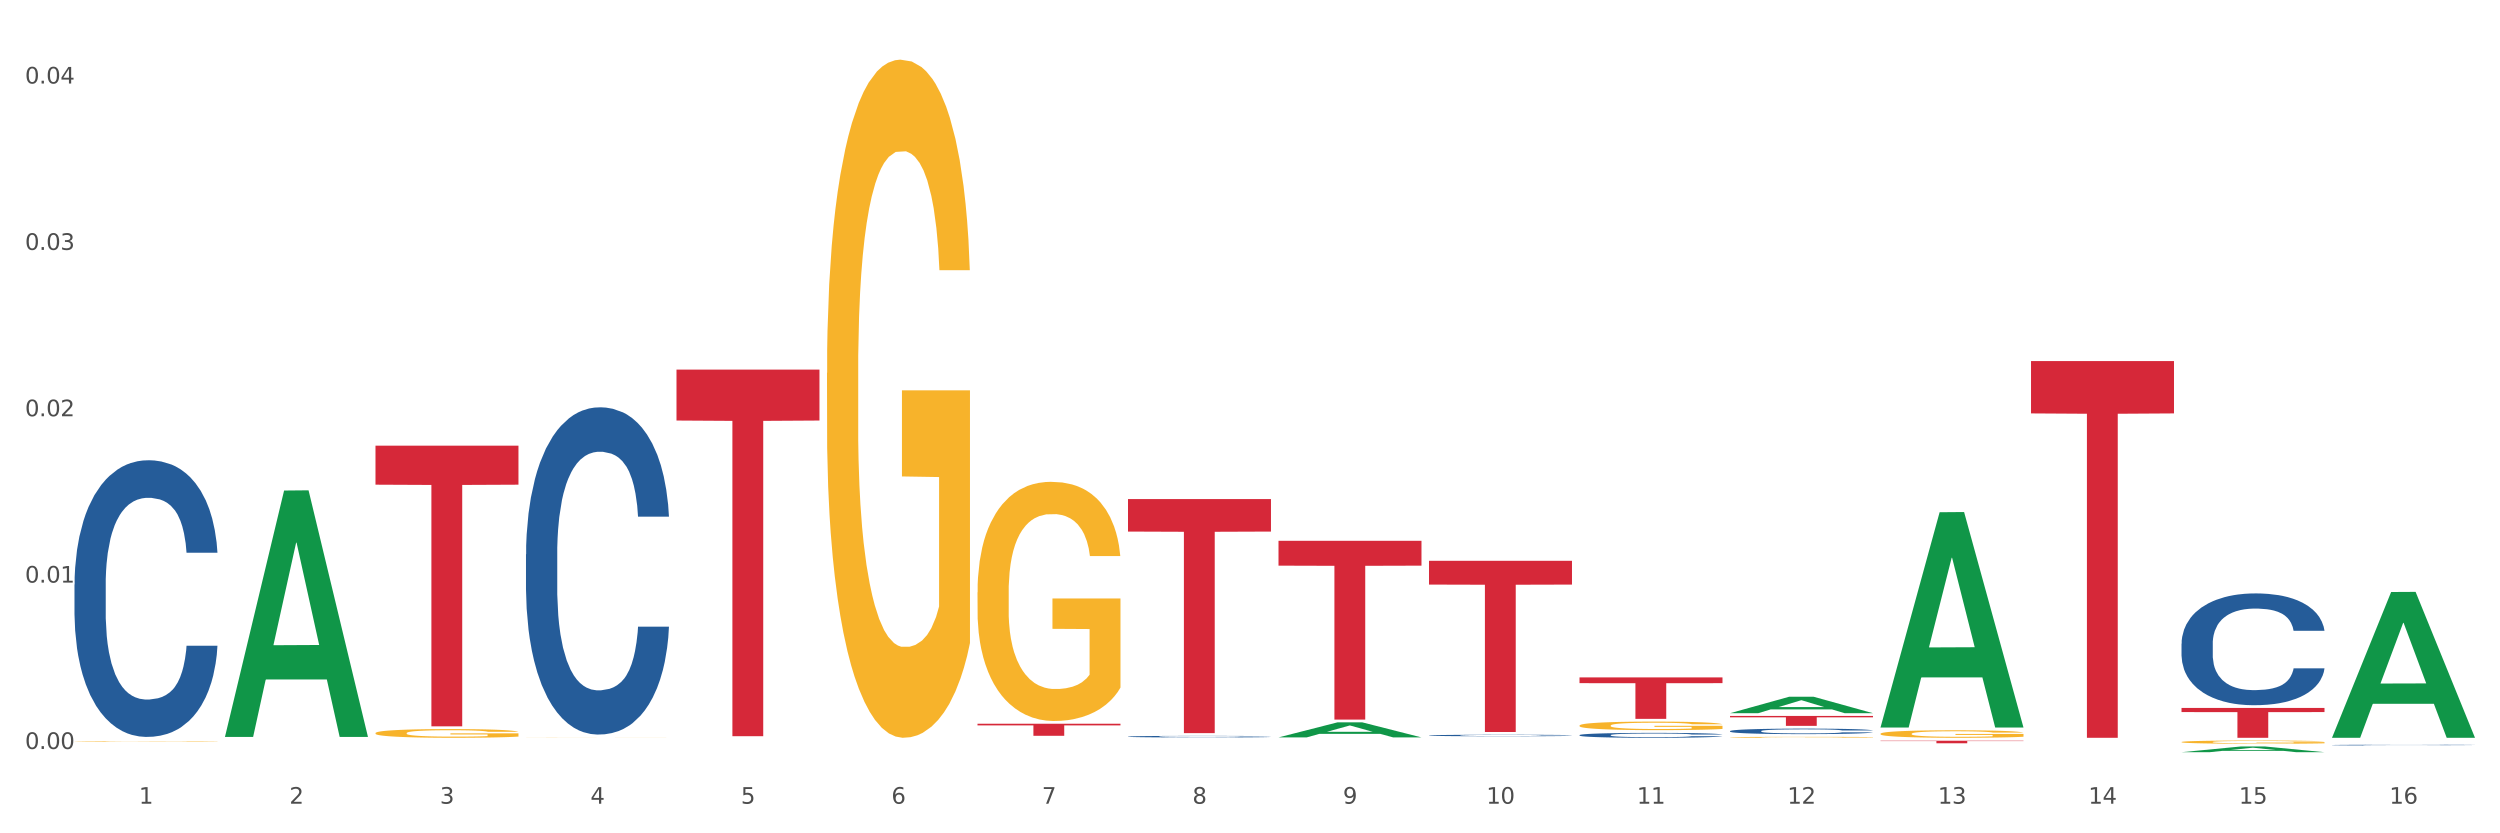 <?xml version="1.0" encoding="utf-8" standalone="no"?>
<!DOCTYPE svg PUBLIC "-//W3C//DTD SVG 1.1//EN"
  "http://www.w3.org/Graphics/SVG/1.1/DTD/svg11.dtd">
<svg xmlns:xlink="http://www.w3.org/1999/xlink" width="1080pt" height="360pt" viewBox="0 0 1080 360" xmlns="http://www.w3.org/2000/svg" version="1.1">
 <rect x="0" y="0" width="1080" height="360" fill="#333333" stroke="none"/>
 <defs>
  <style type="text/css">*{stroke-linejoin: round; stroke-linecap: butt}</style>
 </defs>
 <g id="figure_1">
  <g id="patch_1">
   <path d="M 0 360 
L 1080 360 
L 1080 0 
L 0 0 
z
" style="fill: #ffffff; stroke: #ffffff; stroke-linejoin: miter"/>
  </g>
  <g id="axes_1">
   <g id="matplotlib.axis_1">
    <g id="xtick_1">
     <g id="text_1">
      <!-- 1 -->
      <g style="fill: #4d4d4d" transform="translate(60.004 347.204) scale(0.096 -0.096)">
       <defs>
        <path id="DejaVuSans-31" d="M 794 531 
L 1825 531 
L 1825 4091 
L 703 3866 
L 703 4441 
L 1819 4666 
L 2450 4666 
L 2450 531 
L 3481 531 
L 3481 0 
L 794 0 
L 794 531 
z
" transform="scale(0.016)"/>
       </defs>
       <use xlink:href="#DejaVuSans-31"/>
      </g>
     </g>
    </g>
    <g id="xtick_2">
     <g id="text_2">
      <!-- 2 -->
      <g style="fill: #4d4d4d" transform="translate(125.021 347.204) scale(0.096 -0.096)">
       <defs>
        <path id="DejaVuSans-32" d="M 1228 531 
L 3431 531 
L 3431 0 
L 469 0 
L 469 531 
Q 828 903 1448 1529 
Q 2069 2156 2228 2338 
Q 2531 2678 2651 2914 
Q 2772 3150 2772 3378 
Q 2772 3750 2511 3984 
Q 2250 4219 1831 4219 
Q 1534 4219 1204 4116 
Q 875 4013 500 3803 
L 500 4441 
Q 881 4594 1212 4672 
Q 1544 4750 1819 4750 
Q 2544 4750 2975 4387 
Q 3406 4025 3406 3419 
Q 3406 3131 3298 2873 
Q 3191 2616 2906 2266 
Q 2828 2175 2409 1742 
Q 1991 1309 1228 531 
z
" transform="scale(0.016)"/>
       </defs>
       <use xlink:href="#DejaVuSans-32"/>
      </g>
     </g>
    </g>
    <g id="xtick_3">
     <g id="text_3">
      <!-- 3 -->
      <g style="fill: #4d4d4d" transform="translate(190.039 347.204) scale(0.096 -0.096)">
       <defs>
        <path id="DejaVuSans-33" d="M 2597 2516 
Q 3050 2419 3304 2112 
Q 3559 1806 3559 1356 
Q 3559 666 3084 287 
Q 2609 -91 1734 -91 
Q 1441 -91 1130 -33 
Q 819 25 488 141 
L 488 750 
Q 750 597 1062 519 
Q 1375 441 1716 441 
Q 2309 441 2620 675 
Q 2931 909 2931 1356 
Q 2931 1769 2642 2001 
Q 2353 2234 1838 2234 
L 1294 2234 
L 1294 2753 
L 1863 2753 
Q 2328 2753 2575 2939 
Q 2822 3125 2822 3475 
Q 2822 3834 2567 4026 
Q 2313 4219 1838 4219 
Q 1578 4219 1281 4162 
Q 984 4106 628 3988 
L 628 4550 
Q 988 4650 1302 4700 
Q 1616 4750 1894 4750 
Q 2613 4750 3031 4423 
Q 3450 4097 3450 3541 
Q 3450 3153 3228 2886 
Q 3006 2619 2597 2516 
z
" transform="scale(0.016)"/>
       </defs>
       <use xlink:href="#DejaVuSans-33"/>
      </g>
     </g>
    </g>
    <g id="xtick_4">
     <g id="text_4">
      <!-- 4 -->
      <g style="fill: #4d4d4d" transform="translate(255.056 347.204) scale(0.096 -0.096)">
       <defs>
        <path id="DejaVuSans-34" d="M 2419 4116 
L 825 1625 
L 2419 1625 
L 2419 4116 
z
M 2253 4666 
L 3047 4666 
L 3047 1625 
L 3713 1625 
L 3713 1100 
L 3047 1100 
L 3047 0 
L 2419 0 
L 2419 1100 
L 313 1100 
L 313 1709 
L 2253 4666 
z
" transform="scale(0.016)"/>
       </defs>
       <use xlink:href="#DejaVuSans-34"/>
      </g>
     </g>
    </g>
    <g id="xtick_5">
     <g id="text_5">
      <!-- 5 -->
      <g style="fill: #4d4d4d" transform="translate(320.073 347.204) scale(0.096 -0.096)">
       <defs>
        <path id="DejaVuSans-35" d="M 691 4666 
L 3169 4666 
L 3169 4134 
L 1269 4134 
L 1269 2991 
Q 1406 3038 1543 3061 
Q 1681 3084 1819 3084 
Q 2600 3084 3056 2656 
Q 3513 2228 3513 1497 
Q 3513 744 3044 326 
Q 2575 -91 1722 -91 
Q 1428 -91 1123 -41 
Q 819 9 494 109 
L 494 744 
Q 775 591 1075 516 
Q 1375 441 1709 441 
Q 2250 441 2565 725 
Q 2881 1009 2881 1497 
Q 2881 1984 2565 2268 
Q 2250 2553 1709 2553 
Q 1456 2553 1204 2497 
Q 953 2441 691 2322 
L 691 4666 
z
" transform="scale(0.016)"/>
       </defs>
       <use xlink:href="#DejaVuSans-35"/>
      </g>
     </g>
    </g>
    <g id="xtick_6">
     <g id="text_6">
      <!-- 6 -->
      <g style="fill: #4d4d4d" transform="translate(385.09 347.204) scale(0.096 -0.096)">
       <defs>
        <path id="DejaVuSans-36" d="M 2113 2584 
Q 1688 2584 1439 2293 
Q 1191 2003 1191 1497 
Q 1191 994 1439 701 
Q 1688 409 2113 409 
Q 2538 409 2786 701 
Q 3034 994 3034 1497 
Q 3034 2003 2786 2293 
Q 2538 2584 2113 2584 
z
M 3366 4563 
L 3366 3988 
Q 3128 4100 2886 4159 
Q 2644 4219 2406 4219 
Q 1781 4219 1451 3797 
Q 1122 3375 1075 2522 
Q 1259 2794 1537 2939 
Q 1816 3084 2150 3084 
Q 2853 3084 3261 2657 
Q 3669 2231 3669 1497 
Q 3669 778 3244 343 
Q 2819 -91 2113 -91 
Q 1303 -91 875 529 
Q 447 1150 447 2328 
Q 447 3434 972 4092 
Q 1497 4750 2381 4750 
Q 2619 4750 2861 4703 
Q 3103 4656 3366 4563 
z
" transform="scale(0.016)"/>
       </defs>
       <use xlink:href="#DejaVuSans-36"/>
      </g>
     </g>
    </g>
    <g id="xtick_7">
     <g id="text_7">
      <!-- 7 -->
      <g style="fill: #4d4d4d" transform="translate(450.108 347.204) scale(0.096 -0.096)">
       <defs>
        <path id="DejaVuSans-37" d="M 525 4666 
L 3525 4666 
L 3525 4397 
L 1831 0 
L 1172 0 
L 2766 4134 
L 525 4134 
L 525 4666 
z
" transform="scale(0.016)"/>
       </defs>
       <use xlink:href="#DejaVuSans-37"/>
      </g>
     </g>
    </g>
    <g id="xtick_8">
     <g id="text_8">
      <!-- 8 -->
      <g style="fill: #4d4d4d" transform="translate(515.125 347.204) scale(0.096 -0.096)">
       <defs>
        <path id="DejaVuSans-38" d="M 2034 2216 
Q 1584 2216 1326 1975 
Q 1069 1734 1069 1313 
Q 1069 891 1326 650 
Q 1584 409 2034 409 
Q 2484 409 2743 651 
Q 3003 894 3003 1313 
Q 3003 1734 2745 1975 
Q 2488 2216 2034 2216 
z
M 1403 2484 
Q 997 2584 770 2862 
Q 544 3141 544 3541 
Q 544 4100 942 4425 
Q 1341 4750 2034 4750 
Q 2731 4750 3128 4425 
Q 3525 4100 3525 3541 
Q 3525 3141 3298 2862 
Q 3072 2584 2669 2484 
Q 3125 2378 3379 2068 
Q 3634 1759 3634 1313 
Q 3634 634 3220 271 
Q 2806 -91 2034 -91 
Q 1263 -91 848 271 
Q 434 634 434 1313 
Q 434 1759 690 2068 
Q 947 2378 1403 2484 
z
M 1172 3481 
Q 1172 3119 1398 2916 
Q 1625 2713 2034 2713 
Q 2441 2713 2670 2916 
Q 2900 3119 2900 3481 
Q 2900 3844 2670 4047 
Q 2441 4250 2034 4250 
Q 1625 4250 1398 4047 
Q 1172 3844 1172 3481 
z
" transform="scale(0.016)"/>
       </defs>
       <use xlink:href="#DejaVuSans-38"/>
      </g>
     </g>
    </g>
    <g id="xtick_9">
     <g id="text_9">
      <!-- 9 -->
      <g style="fill: #4d4d4d" transform="translate(580.142 347.204) scale(0.096 -0.096)">
       <defs>
        <path id="DejaVuSans-39" d="M 703 97 
L 703 672 
Q 941 559 1184 500 
Q 1428 441 1663 441 
Q 2288 441 2617 861 
Q 2947 1281 2994 2138 
Q 2813 1869 2534 1725 
Q 2256 1581 1919 1581 
Q 1219 1581 811 2004 
Q 403 2428 403 3163 
Q 403 3881 828 4315 
Q 1253 4750 1959 4750 
Q 2769 4750 3195 4129 
Q 3622 3509 3622 2328 
Q 3622 1225 3098 567 
Q 2575 -91 1691 -91 
Q 1453 -91 1209 -44 
Q 966 3 703 97 
z
M 1959 2075 
Q 2384 2075 2632 2365 
Q 2881 2656 2881 3163 
Q 2881 3666 2632 3958 
Q 2384 4250 1959 4250 
Q 1534 4250 1286 3958 
Q 1038 3666 1038 3163 
Q 1038 2656 1286 2365 
Q 1534 2075 1959 2075 
z
" transform="scale(0.016)"/>
       </defs>
       <use xlink:href="#DejaVuSans-39"/>
      </g>
     </g>
    </g>
    <g id="xtick_10">
     <g id="text_10">
      <!-- 10 -->
      <g style="fill: #4d4d4d" transform="translate(642.105 347.204) scale(0.096 -0.096)">
       <defs>
        <path id="DejaVuSans-30" d="M 2034 4250 
Q 1547 4250 1301 3770 
Q 1056 3291 1056 2328 
Q 1056 1369 1301 889 
Q 1547 409 2034 409 
Q 2525 409 2770 889 
Q 3016 1369 3016 2328 
Q 3016 3291 2770 3770 
Q 2525 4250 2034 4250 
z
M 2034 4750 
Q 2819 4750 3233 4129 
Q 3647 3509 3647 2328 
Q 3647 1150 3233 529 
Q 2819 -91 2034 -91 
Q 1250 -91 836 529 
Q 422 1150 422 2328 
Q 422 3509 836 4129 
Q 1250 4750 2034 4750 
z
" transform="scale(0.016)"/>
       </defs>
       <use xlink:href="#DejaVuSans-31"/>
       <use xlink:href="#DejaVuSans-30" transform="translate(63.623 0)"/>
      </g>
     </g>
    </g>
    <g id="xtick_11">
     <g id="text_11">
      <!-- 11 -->
      <g style="fill: #4d4d4d" transform="translate(707.123 347.204) scale(0.096 -0.096)">
       <use xlink:href="#DejaVuSans-31"/>
       <use xlink:href="#DejaVuSans-31" transform="translate(63.623 0)"/>
      </g>
     </g>
    </g>
    <g id="xtick_12">
     <g id="text_12">
      <!-- 12 -->
      <g style="fill: #4d4d4d" transform="translate(772.14 347.204) scale(0.096 -0.096)">
       <use xlink:href="#DejaVuSans-31"/>
       <use xlink:href="#DejaVuSans-32" transform="translate(63.623 0)"/>
      </g>
     </g>
    </g>
    <g id="xtick_13">
     <g id="text_13">
      <!-- 13 -->
      <g style="fill: #4d4d4d" transform="translate(837.157 347.204) scale(0.096 -0.096)">
       <use xlink:href="#DejaVuSans-31"/>
       <use xlink:href="#DejaVuSans-33" transform="translate(63.623 0)"/>
      </g>
     </g>
    </g>
    <g id="xtick_14">
     <g id="text_14">
      <!-- 14 -->
      <g style="fill: #4d4d4d" transform="translate(902.174 347.204) scale(0.096 -0.096)">
       <use xlink:href="#DejaVuSans-31"/>
       <use xlink:href="#DejaVuSans-34" transform="translate(63.623 0)"/>
      </g>
     </g>
    </g>
    <g id="xtick_15">
     <g id="text_15">
      <!-- 15 -->
      <g style="fill: #4d4d4d" transform="translate(967.192 347.204) scale(0.096 -0.096)">
       <use xlink:href="#DejaVuSans-31"/>
       <use xlink:href="#DejaVuSans-35" transform="translate(63.623 0)"/>
      </g>
     </g>
    </g>
    <g id="xtick_16">
     <g id="text_16">
      <!-- 16 -->
      <g style="fill: #4d4d4d" transform="translate(1032.209 347.204) scale(0.096 -0.096)">
       <use xlink:href="#DejaVuSans-31"/>
       <use xlink:href="#DejaVuSans-36" transform="translate(63.623 0)"/>
      </g>
     </g>
    </g>
    <g id="xtick_17"/>
    <g id="xtick_18"/>
    <g id="xtick_19"/>
    <g id="xtick_20"/>
    <g id="xtick_21"/>
    <g id="xtick_22"/>
    <g id="xtick_23"/>
    <g id="xtick_24"/>
    <g id="xtick_25"/>
    <g id="xtick_26"/>
    <g id="xtick_27"/>
    <g id="xtick_28"/>
    <g id="xtick_29"/>
    <g id="xtick_30"/>
    <g id="xtick_31"/>
   </g>
   <g id="matplotlib.axis_2">
    <g id="ytick_1">
     <g id="text_17">
      <!-- 0.00 -->
      <g style="fill: #4d4d4d" transform="translate(10.8 323.553) scale(0.096 -0.096)">
       <defs>
        <path id="DejaVuSans-2e" d="M 684 794 
L 1344 794 
L 1344 0 
L 684 0 
L 684 794 
z
" transform="scale(0.016)"/>
       </defs>
       <use xlink:href="#DejaVuSans-30"/>
       <use xlink:href="#DejaVuSans-2e" transform="translate(63.623 0)"/>
       <use xlink:href="#DejaVuSans-30" transform="translate(95.41 0)"/>
       <use xlink:href="#DejaVuSans-30" transform="translate(159.033 0)"/>
      </g>
     </g>
    </g>
    <g id="ytick_2">
     <g id="text_18">
      <!-- 0.01 -->
      <g style="fill: #4d4d4d" transform="translate(10.8 251.687) scale(0.096 -0.096)">
       <use xlink:href="#DejaVuSans-30"/>
       <use xlink:href="#DejaVuSans-2e" transform="translate(63.623 0)"/>
       <use xlink:href="#DejaVuSans-30" transform="translate(95.41 0)"/>
       <use xlink:href="#DejaVuSans-31" transform="translate(159.033 0)"/>
      </g>
     </g>
    </g>
    <g id="ytick_3">
     <g id="text_19">
      <!-- 0.02 -->
      <g style="fill: #4d4d4d" transform="translate(10.8 179.821) scale(0.096 -0.096)">
       <use xlink:href="#DejaVuSans-30"/>
       <use xlink:href="#DejaVuSans-2e" transform="translate(63.623 0)"/>
       <use xlink:href="#DejaVuSans-30" transform="translate(95.41 0)"/>
       <use xlink:href="#DejaVuSans-32" transform="translate(159.033 0)"/>
      </g>
     </g>
    </g>
    <g id="ytick_4">
     <g id="text_20">
      <!-- 0.03 -->
      <g style="fill: #4d4d4d" transform="translate(10.8 107.954) scale(0.096 -0.096)">
       <use xlink:href="#DejaVuSans-30"/>
       <use xlink:href="#DejaVuSans-2e" transform="translate(63.623 0)"/>
       <use xlink:href="#DejaVuSans-30" transform="translate(95.41 0)"/>
       <use xlink:href="#DejaVuSans-33" transform="translate(159.033 0)"/>
      </g>
     </g>
    </g>
    <g id="ytick_5">
     <g id="text_21">
      <!-- 0.04 -->
      <g style="fill: #4d4d4d" transform="translate(10.8 36.088) scale(0.096 -0.096)">
       <use xlink:href="#DejaVuSans-30"/>
       <use xlink:href="#DejaVuSans-2e" transform="translate(63.623 0)"/>
       <use xlink:href="#DejaVuSans-30" transform="translate(95.41 0)"/>
       <use xlink:href="#DejaVuSans-34" transform="translate(159.033 0)"/>
      </g>
     </g>
    </g>
    <g id="ytick_6"/>
    <g id="ytick_7"/>
    <g id="ytick_8"/>
    <g id="ytick_9"/>
   </g>
   <g id="PolyCollection_1">
    <path d="M 97.192 318.146 
L 97.256 318.046 
L 122.727 211.913 
L 133.297 211.812 
L 158.959 318.346 
L 146.733 318.346 
L 141.193 293.538 
L 114.894 293.538 
L 114.703 293.938 
L 109.354 318.346 
L 97.192 318.346 
L 97.192 318.146 
L 118.206 278.734 
L 137.882 278.634 
L 128.139 234.52 
L 128.012 234.32 
L 127.884 234.62 
L 118.142 278.634 
L 118.206 278.734 
L 97.192 318.146 
z
" clip-path="url(#p009b82b2ac)" style="fill: #109648"/>
    <path d="M 227.227 318.544 
L 227.3 318.544 
L 227.3 318.542 
L 227.445 318.54 
L 228.175 318.535 
L 229.269 318.532 
L 230.071 318.53 
L 230.873 318.528 
L 231.821 318.526 
L 232.988 318.525 
L 235.102 318.522 
L 236.415 318.521 
L 238.019 318.52 
L 240.936 318.518 
L 243.051 318.517 
L 245.239 318.516 
L 248.812 318.515 
L 251.146 318.514 
L 253.625 318.514 
L 256.615 318.514 
L 258.876 318.514 
L 263.834 318.514 
L 268.064 318.514 
L 270.106 318.515 
L 272.731 318.515 
L 274.117 318.516 
L 276.377 318.517 
L 278.711 318.518 
L 280.315 318.519 
L 282.722 318.521 
L 284.545 318.523 
L 286.222 318.526 
L 287.097 318.528 
L 287.753 318.529 
L 288.337 318.531 
L 288.92 318.534 
L 275.794 318.534 
L 275.283 318.532 
L 274.481 318.53 
L 273.315 318.528 
L 272.294 318.527 
L 270.543 318.525 
L 268.939 318.524 
L 267.262 318.524 
L 265.22 318.523 
L 263.616 318.523 
L 261.355 318.523 
L 256.907 318.523 
L 253.917 318.523 
L 251.875 318.524 
L 250.562 318.524 
L 249.396 318.525 
L 248.083 318.526 
L 246.552 318.527 
L 245.458 318.528 
L 244.364 318.53 
L 243.489 318.531 
L 242.687 318.533 
L 242.03 318.534 
L 241.52 318.536 
L 241.082 318.539 
L 240.718 318.542 
L 240.718 318.551 
L 240.863 318.553 
L 241.228 318.555 
L 241.666 318.557 
L 242.395 318.559 
L 243.051 318.561 
L 244.291 318.563 
L 245.676 318.565 
L 246.77 318.566 
L 247.864 318.567 
L 249.76 318.568 
L 251.875 318.569 
L 253.698 318.57 
L 256.177 318.57 
L 257.855 318.571 
L 259.313 318.571 
L 262.886 318.571 
L 265.439 318.571 
L 268.283 318.57 
L 270.47 318.57 
L 272.294 318.569 
L 274.335 318.568 
L 275.648 318.567 
L 275.648 318.554 
L 259.605 318.554 
L 259.605 318.546 
L 288.993 318.546 
L 288.993 318.57 
L 287.753 318.572 
L 286.368 318.573 
L 284.909 318.574 
L 282.722 318.575 
L 280.096 318.576 
L 277.763 318.577 
L 275.283 318.578 
L 272.366 318.579 
L 268.574 318.579 
L 266.241 318.579 
L 263.324 318.58 
L 259.897 318.58 
L 256.907 318.58 
L 253.99 318.579 
L 250.927 318.579 
L 247.937 318.578 
L 245.676 318.577 
L 243.416 318.576 
L 241.009 318.575 
L 239.113 318.574 
L 237.655 318.573 
L 236.05 318.571 
L 234.3 318.569 
L 232.988 318.568 
L 231.821 318.566 
L 230.581 318.564 
L 229.706 318.562 
L 228.831 318.56 
L 228.321 318.558 
L 227.737 318.555 
L 227.3 318.551 
L 227.227 318.544 
z
" clip-path="url(#p009b82b2ac)" style="fill: #f7b32b"/>
    <path d="M 357.261 161.141 
L 357.334 160.873 
L 357.334 151.241 
L 357.48 142.947 
L 358.209 122.881 
L 359.303 106.293 
L 360.105 97.463 
L 360.907 90.24 
L 361.855 83.016 
L 363.022 75.524 
L 365.137 64.555 
L 366.45 58.936 
L 368.054 53.05 
L 370.971 44.488 
L 373.086 39.672 
L 375.273 35.659 
L 378.847 30.843 
L 381.18 28.703 
L 383.66 27.097 
L 386.649 26.027 
L 388.91 25.759 
L 393.869 26.562 
L 398.098 28.97 
L 400.14 30.843 
L 402.766 34.054 
L 404.151 36.194 
L 406.412 40.475 
L 408.745 46.093 
L 410.35 50.909 
L 412.756 60.006 
L 414.579 69.103 
L 416.256 80.34 
L 417.132 88.099 
L 417.788 95.323 
L 418.371 103.617 
L 418.955 116.727 
L 405.828 116.727 
L 405.318 107.363 
L 404.516 98.534 
L 403.349 89.972 
L 402.328 84.621 
L 400.578 77.932 
L 398.974 73.651 
L 397.296 70.441 
L 395.254 67.765 
L 393.65 66.427 
L 391.39 65.357 
L 386.941 65.625 
L 383.951 67.765 
L 381.909 70.441 
L 380.597 72.849 
L 379.43 75.524 
L 378.117 79.27 
L 376.586 84.888 
L 375.492 89.972 
L 374.398 96.393 
L 373.523 102.814 
L 372.721 110.306 
L 372.065 118.332 
L 371.554 126.627 
L 371.117 136.794 
L 370.752 153.649 
L 370.752 190.304 
L 370.898 198.598 
L 371.263 209.568 
L 371.7 217.862 
L 372.429 227.761 
L 373.086 234.45 
L 374.325 244.082 
L 375.711 252.108 
L 376.805 257.192 
L 377.899 261.473 
L 379.795 267.359 
L 381.909 272.175 
L 383.733 275.118 
L 386.212 277.793 
L 387.889 278.864 
L 389.348 279.399 
L 392.921 279.399 
L 395.473 278.596 
L 398.317 276.723 
L 400.505 274.315 
L 402.328 271.372 
L 404.37 266.556 
L 405.683 262.008 
L 405.683 206.09 
L 389.639 205.822 
L 389.639 168.632 
L 419.028 168.632 
L 419.028 277.793 
L 417.788 283.412 
L 416.402 288.496 
L 414.944 293.044 
L 412.756 298.662 
L 410.131 304.014 
L 407.797 307.759 
L 405.318 310.97 
L 402.401 313.913 
L 398.609 316.588 
L 396.275 317.659 
L 393.358 318.461 
L 389.931 318.729 
L 386.941 318.194 
L 384.024 316.856 
L 380.961 314.448 
L 377.972 310.97 
L 375.711 307.492 
L 373.45 303.211 
L 371.044 297.592 
L 369.148 292.241 
L 367.689 287.425 
L 366.085 281.272 
L 364.335 273.245 
L 363.022 266.021 
L 361.855 258.53 
L 360.616 248.898 
L 359.741 240.604 
L 358.866 230.169 
L 358.355 222.41 
L 357.772 210.37 
L 357.334 193.515 
L 357.261 161.141 
z
" clip-path="url(#p009b82b2ac)" style="fill: #f7b32b"/>
    <path d="M 877.399 155.975 
L 939.166 155.975 
L 939.166 178.593 
L 914.869 178.745 
L 914.869 318.729 
L 901.549 318.729 
L 901.549 178.745 
L 877.399 178.593 
L 877.399 156.128 
L 877.399 155.975 
z
" clip-path="url(#p009b82b2ac)" style="fill: #d62839"/>
    <path d="M 682.347 313.439 
L 682.42 313.435 
L 682.42 313.314 
L 682.566 313.209 
L 683.295 312.956 
L 684.389 312.747 
L 685.191 312.636 
L 685.994 312.545 
L 686.942 312.454 
L 688.108 312.359 
L 690.223 312.221 
L 691.536 312.15 
L 693.14 312.076 
L 696.057 311.968 
L 698.172 311.907 
L 700.36 311.857 
L 703.933 311.796 
L 706.266 311.769 
L 708.746 311.749 
L 711.736 311.735 
L 713.996 311.732 
L 718.955 311.742 
L 723.185 311.772 
L 725.227 311.796 
L 727.852 311.837 
L 729.237 311.863 
L 731.498 311.917 
L 733.832 311.988 
L 735.436 312.049 
L 737.842 312.164 
L 739.665 312.278 
L 741.343 312.42 
L 742.218 312.518 
L 742.874 312.609 
L 743.457 312.713 
L 744.041 312.879 
L 730.915 312.879 
L 730.404 312.761 
L 729.602 312.649 
L 728.435 312.541 
L 727.414 312.474 
L 725.664 312.39 
L 724.06 312.336 
L 722.383 312.295 
L 720.341 312.262 
L 718.736 312.245 
L 716.476 312.231 
L 712.027 312.235 
L 709.037 312.262 
L 706.996 312.295 
L 705.683 312.326 
L 704.516 312.359 
L 703.204 312.407 
L 701.672 312.477 
L 700.578 312.541 
L 699.484 312.622 
L 698.609 312.703 
L 697.807 312.798 
L 697.151 312.899 
L 696.64 313.004 
L 696.203 313.132 
L 695.838 313.344 
L 695.838 313.806 
L 695.984 313.911 
L 696.349 314.049 
L 696.786 314.154 
L 697.516 314.279 
L 698.172 314.363 
L 699.412 314.484 
L 700.797 314.586 
L 701.891 314.65 
L 702.985 314.704 
L 704.881 314.778 
L 706.996 314.838 
L 708.819 314.876 
L 711.298 314.909 
L 712.975 314.923 
L 714.434 314.93 
L 718.007 314.93 
L 720.559 314.919 
L 723.403 314.896 
L 725.591 314.865 
L 727.414 314.828 
L 729.456 314.768 
L 730.769 314.71 
L 730.769 314.005 
L 714.726 314.002 
L 714.726 313.533 
L 744.114 313.533 
L 744.114 314.909 
L 742.874 314.98 
L 741.489 315.044 
L 740.03 315.102 
L 737.842 315.172 
L 735.217 315.24 
L 732.884 315.287 
L 730.404 315.328 
L 727.487 315.365 
L 723.695 315.398 
L 721.362 315.412 
L 718.445 315.422 
L 715.017 315.425 
L 712.027 315.419 
L 709.11 315.402 
L 706.048 315.371 
L 703.058 315.328 
L 700.797 315.284 
L 698.536 315.23 
L 696.13 315.159 
L 694.234 315.091 
L 692.776 315.031 
L 691.171 314.953 
L 689.421 314.852 
L 688.108 314.761 
L 686.942 314.666 
L 685.702 314.545 
L 684.827 314.44 
L 683.952 314.309 
L 683.441 314.211 
L 682.858 314.059 
L 682.42 313.847 
L 682.347 313.439 
z
" clip-path="url(#p009b82b2ac)" style="fill: #f7b32b"/>
    <path d="M 747.365 318.509 
L 747.438 318.508 
L 747.438 318.495 
L 747.583 318.483 
L 748.313 318.455 
L 749.407 318.432 
L 750.209 318.42 
L 751.011 318.409 
L 751.959 318.399 
L 753.126 318.389 
L 755.24 318.374 
L 756.553 318.366 
L 758.157 318.357 
L 761.074 318.345 
L 763.189 318.339 
L 765.377 318.333 
L 768.95 318.326 
L 771.284 318.323 
L 773.763 318.321 
L 776.753 318.32 
L 779.014 318.319 
L 783.972 318.32 
L 788.202 318.324 
L 790.244 318.326 
L 792.869 318.331 
L 794.255 318.334 
L 796.515 318.34 
L 798.849 318.348 
L 800.453 318.354 
L 802.86 318.367 
L 804.683 318.38 
L 806.36 318.396 
L 807.235 318.406 
L 807.891 318.417 
L 808.475 318.428 
L 809.058 318.446 
L 795.932 318.446 
L 795.421 318.433 
L 794.619 318.421 
L 793.452 318.409 
L 792.432 318.402 
L 790.681 318.392 
L 789.077 318.386 
L 787.4 318.382 
L 785.358 318.378 
L 783.754 318.376 
L 781.493 318.375 
L 777.045 318.375 
L 774.055 318.378 
L 772.013 318.382 
L 770.7 318.385 
L 769.533 318.389 
L 768.221 318.394 
L 766.689 318.402 
L 765.596 318.409 
L 764.502 318.418 
L 763.627 318.427 
L 762.824 318.437 
L 762.168 318.449 
L 761.658 318.46 
L 761.22 318.475 
L 760.856 318.498 
L 760.856 318.549 
L 761.001 318.561 
L 761.366 318.576 
L 761.804 318.588 
L 762.533 318.602 
L 763.189 318.611 
L 764.429 318.625 
L 765.814 318.636 
L 766.908 318.643 
L 768.002 318.649 
L 769.898 318.657 
L 772.013 318.664 
L 773.836 318.668 
L 776.315 318.672 
L 777.993 318.673 
L 779.451 318.674 
L 783.024 318.674 
L 785.577 318.673 
L 788.421 318.67 
L 790.608 318.667 
L 792.432 318.663 
L 794.473 318.656 
L 795.786 318.65 
L 795.786 318.571 
L 779.743 318.571 
L 779.743 318.519 
L 809.131 318.519 
L 809.131 318.672 
L 807.891 318.68 
L 806.506 318.687 
L 805.047 318.693 
L 802.86 318.701 
L 800.234 318.708 
L 797.901 318.714 
L 795.421 318.718 
L 792.504 318.722 
L 788.712 318.726 
L 786.379 318.727 
L 783.462 318.729 
L 780.034 318.729 
L 777.045 318.728 
L 774.128 318.726 
L 771.065 318.723 
L 768.075 318.718 
L 765.814 318.713 
L 763.554 318.707 
L 761.147 318.699 
L 759.251 318.692 
L 757.793 318.685 
L 756.188 318.677 
L 754.438 318.665 
L 753.126 318.655 
L 751.959 318.645 
L 750.719 318.631 
L 749.844 318.62 
L 748.969 318.605 
L 748.459 318.594 
L 747.875 318.577 
L 747.438 318.554 
L 747.365 318.509 
z
" clip-path="url(#p009b82b2ac)" style="fill: #f7b32b"/>
    <path d="M 812.382 316.981 
L 812.455 316.978 
L 812.455 316.872 
L 812.601 316.78 
L 813.33 316.557 
L 814.424 316.373 
L 815.226 316.275 
L 816.028 316.195 
L 816.976 316.115 
L 818.143 316.032 
L 820.258 315.91 
L 821.57 315.848 
L 823.175 315.783 
L 826.092 315.688 
L 828.206 315.634 
L 830.394 315.59 
L 833.967 315.537 
L 836.301 315.513 
L 838.78 315.495 
L 841.77 315.483 
L 844.031 315.48 
L 848.99 315.489 
L 853.219 315.516 
L 855.261 315.537 
L 857.886 315.572 
L 859.272 315.596 
L 861.532 315.643 
L 863.866 315.706 
L 865.47 315.759 
L 867.877 315.86 
L 869.7 315.961 
L 871.377 316.085 
L 872.252 316.171 
L 872.909 316.252 
L 873.492 316.344 
L 874.075 316.489 
L 860.949 316.489 
L 860.439 316.385 
L 859.636 316.287 
L 858.47 316.192 
L 857.449 316.133 
L 855.699 316.059 
L 854.094 316.011 
L 852.417 315.976 
L 850.375 315.946 
L 848.771 315.931 
L 846.51 315.919 
L 842.062 315.922 
L 839.072 315.946 
L 837.03 315.976 
L 835.717 316.002 
L 834.551 316.032 
L 833.238 316.074 
L 831.707 316.136 
L 830.613 316.192 
L 829.519 316.263 
L 828.644 316.335 
L 827.842 316.418 
L 827.185 316.507 
L 826.675 316.599 
L 826.237 316.711 
L 825.873 316.898 
L 825.873 317.305 
L 826.019 317.397 
L 826.383 317.518 
L 826.821 317.61 
L 827.55 317.72 
L 828.206 317.794 
L 829.446 317.901 
L 830.832 317.99 
L 831.925 318.047 
L 833.019 318.094 
L 834.915 318.159 
L 837.03 318.213 
L 838.853 318.245 
L 841.333 318.275 
L 843.01 318.287 
L 844.468 318.293 
L 848.042 318.293 
L 850.594 318.284 
L 853.438 318.263 
L 855.626 318.236 
L 857.449 318.204 
L 859.491 318.15 
L 860.803 318.1 
L 860.803 317.48 
L 844.76 317.477 
L 844.76 317.064 
L 874.148 317.064 
L 874.148 318.275 
L 872.909 318.337 
L 871.523 318.394 
L 870.065 318.444 
L 867.877 318.506 
L 865.252 318.566 
L 862.918 318.607 
L 860.439 318.643 
L 857.522 318.675 
L 853.73 318.705 
L 851.396 318.717 
L 848.479 318.726 
L 845.052 318.729 
L 842.062 318.723 
L 839.145 318.708 
L 836.082 318.681 
L 833.092 318.643 
L 830.832 318.604 
L 828.571 318.557 
L 826.164 318.495 
L 824.268 318.435 
L 822.81 318.382 
L 821.206 318.314 
L 819.455 318.225 
L 818.143 318.144 
L 816.976 318.061 
L 815.736 317.955 
L 814.861 317.863 
L 813.986 317.747 
L 813.476 317.661 
L 812.892 317.527 
L 812.455 317.34 
L 812.382 316.981 
z
" clip-path="url(#p009b82b2ac)" style="fill: #f7b32b"/>
    <path d="M 942.416 320.552 
L 942.489 320.551 
L 942.489 320.505 
L 942.635 320.465 
L 943.364 320.369 
L 944.458 320.29 
L 945.26 320.248 
L 946.063 320.213 
L 947.011 320.179 
L 948.177 320.143 
L 950.292 320.091 
L 951.605 320.064 
L 953.209 320.036 
L 956.126 319.995 
L 958.241 319.972 
L 960.429 319.953 
L 964.002 319.93 
L 966.335 319.92 
L 968.815 319.912 
L 971.805 319.907 
L 974.065 319.905 
L 979.024 319.909 
L 983.254 319.921 
L 985.296 319.93 
L 987.921 319.945 
L 989.306 319.955 
L 991.567 319.976 
L 993.901 320.003 
L 995.505 320.026 
L 997.911 320.069 
L 999.734 320.113 
L 1001.412 320.166 
L 1002.287 320.203 
L 1002.943 320.238 
L 1003.526 320.277 
L 1004.11 320.34 
L 990.984 320.34 
L 990.473 320.295 
L 989.671 320.253 
L 988.504 320.212 
L 987.483 320.187 
L 985.733 320.155 
L 984.129 320.134 
L 982.451 320.119 
L 980.41 320.106 
L 978.805 320.1 
L 976.545 320.095 
L 972.096 320.096 
L 969.106 320.106 
L 967.065 320.119 
L 965.752 320.13 
L 964.585 320.143 
L 963.273 320.161 
L 961.741 320.188 
L 960.647 320.212 
L 959.553 320.243 
L 958.678 320.274 
L 957.876 320.309 
L 957.22 320.348 
L 956.709 320.387 
L 956.272 320.436 
L 955.907 320.516 
L 955.907 320.691 
L 956.053 320.731 
L 956.418 320.783 
L 956.855 320.823 
L 957.585 320.87 
L 958.241 320.902 
L 959.481 320.948 
L 960.866 320.987 
L 961.96 321.011 
L 963.054 321.031 
L 964.95 321.059 
L 967.065 321.082 
L 968.888 321.096 
L 971.367 321.109 
L 973.044 321.114 
L 974.503 321.117 
L 978.076 321.117 
L 980.628 321.113 
L 983.472 321.104 
L 985.66 321.093 
L 987.483 321.079 
L 989.525 321.056 
L 990.838 321.034 
L 990.838 320.767 
L 974.795 320.766 
L 974.795 320.588 
L 1004.183 320.588 
L 1004.183 321.109 
L 1002.943 321.136 
L 1001.558 321.16 
L 1000.099 321.182 
L 997.911 321.209 
L 995.286 321.235 
L 992.953 321.252 
L 990.473 321.268 
L 987.556 321.282 
L 983.764 321.295 
L 981.431 321.3 
L 978.514 321.304 
L 975.086 321.305 
L 972.096 321.302 
L 969.179 321.296 
L 966.117 321.284 
L 963.127 321.268 
L 960.866 321.251 
L 958.605 321.231 
L 956.199 321.204 
L 954.303 321.178 
L 952.844 321.155 
L 951.24 321.126 
L 949.49 321.088 
L 948.177 321.053 
L 947.011 321.017 
L 945.771 320.971 
L 944.896 320.932 
L 944.021 320.882 
L 943.51 320.845 
L 942.927 320.787 
L 942.489 320.707 
L 942.416 320.552 
z
" clip-path="url(#p009b82b2ac)" style="fill: #f7b32b"/>
    <path d="M 1007.434 321.868 
L 1007.507 321.867 
L 1007.507 321.859 
L 1007.726 321.847 
L 1008.529 321.826 
L 1009.551 321.81 
L 1011.303 321.791 
L 1012.252 321.783 
L 1013.493 321.774 
L 1016.049 321.76 
L 1018.969 321.747 
L 1021.013 321.741 
L 1022.547 321.737 
L 1025.978 321.729 
L 1027.949 321.726 
L 1029.994 321.723 
L 1031.746 321.721 
L 1034.666 321.719 
L 1037.003 321.718 
L 1039.704 321.718 
L 1041.967 321.718 
L 1044.961 321.719 
L 1049.341 321.723 
L 1051.021 321.725 
L 1053.284 321.729 
L 1055.62 321.733 
L 1057.518 321.738 
L 1059.709 321.745 
L 1061.972 321.754 
L 1064.162 321.766 
L 1065.696 321.777 
L 1066.937 321.788 
L 1068.032 321.802 
L 1068.835 321.817 
L 1069.2 321.829 
L 1055.839 321.829 
L 1055.474 321.818 
L 1054.744 321.806 
L 1054.014 321.797 
L 1053.211 321.791 
L 1051.97 321.783 
L 1050.875 321.778 
L 1049.049 321.772 
L 1047.37 321.769 
L 1045.983 321.767 
L 1044.304 321.765 
L 1040.726 321.763 
L 1038.171 321.763 
L 1036.565 321.764 
L 1034.593 321.765 
L 1032.914 321.767 
L 1030.943 321.771 
L 1029.41 321.775 
L 1027.876 321.78 
L 1027 321.784 
L 1025.686 321.79 
L 1024.81 321.796 
L 1023.642 321.805 
L 1022.985 321.812 
L 1021.817 321.829 
L 1021.306 321.842 
L 1021.086 321.851 
L 1020.94 321.861 
L 1020.94 321.908 
L 1021.379 321.93 
L 1021.744 321.939 
L 1022.328 321.949 
L 1023.423 321.963 
L 1025.029 321.976 
L 1026.708 321.985 
L 1028.095 321.991 
L 1029.41 321.995 
L 1030.724 321.999 
L 1032.33 322.002 
L 1033.644 322.003 
L 1035.615 322.005 
L 1037.952 322.006 
L 1039.777 322.006 
L 1043.501 322.005 
L 1045.18 322.003 
L 1046.786 322.001 
L 1048.538 321.998 
L 1049.925 321.994 
L 1050.728 321.991 
L 1052.043 321.985 
L 1053.065 321.979 
L 1053.941 321.972 
L 1054.525 321.966 
L 1055.182 321.957 
L 1055.693 321.947 
L 1055.839 321.941 
L 1069.2 321.941 
L 1068.908 321.952 
L 1068.397 321.963 
L 1067.375 321.977 
L 1066.572 321.985 
L 1065.33 321.995 
L 1064.016 322.004 
L 1062.191 322.013 
L 1060.512 322.02 
L 1058.76 322.027 
L 1056.861 322.032 
L 1053.43 322.04 
L 1052.189 322.042 
L 1049.56 322.045 
L 1047.516 322.048 
L 1044.523 322.05 
L 1041.456 322.051 
L 1038.244 322.051 
L 1035.396 322.051 
L 1032.257 322.049 
L 1030.286 322.047 
L 1028.095 322.044 
L 1025.54 322.04 
L 1023.131 322.035 
L 1020.867 322.029 
L 1018.75 322.022 
L 1016.779 322.014 
L 1014.224 322.001 
L 1012.325 321.988 
L 1010.938 321.976 
L 1009.989 321.966 
L 1009.04 321.953 
L 1008.529 321.944 
L 1007.726 321.923 
L 1007.434 321.903 
L 1007.434 321.868 
z
" clip-path="url(#p009b82b2ac)" style="fill: #255c99"/>
    <path d="M 162.209 192.533 
L 223.976 192.533 
L 223.976 209.383 
L 199.679 209.496 
L 199.679 313.783 
L 186.36 313.783 
L 186.36 209.496 
L 162.209 209.383 
L 162.209 192.647 
L 162.209 192.533 
z
" clip-path="url(#p009b82b2ac)" style="fill: #d62839"/>
    <path d="M 292.244 159.661 
L 354.01 159.661 
L 354.01 181.672 
L 329.714 181.821 
L 329.714 318.051 
L 316.394 318.051 
L 316.394 181.821 
L 292.244 181.672 
L 292.244 159.81 
L 292.244 159.661 
z
" clip-path="url(#p009b82b2ac)" style="fill: #d62839"/>
    <path d="M 422.278 312.654 
L 484.045 312.654 
L 484.045 313.38 
L 459.748 313.385 
L 459.748 317.878 
L 446.429 317.878 
L 446.429 313.385 
L 422.278 313.38 
L 422.278 312.659 
L 422.278 312.654 
z
" clip-path="url(#p009b82b2ac)" style="fill: #d62839"/>
    <path d="M 487.296 215.583 
L 549.062 215.583 
L 549.062 229.638 
L 524.765 229.733 
L 524.765 316.719 
L 511.446 316.719 
L 511.446 229.733 
L 487.296 229.638 
L 487.296 215.678 
L 487.296 215.583 
z
" clip-path="url(#p009b82b2ac)" style="fill: #d62839"/>
    <path d="M 552.313 233.63 
L 614.079 233.63 
L 614.079 244.362 
L 589.783 244.435 
L 589.783 310.857 
L 576.463 310.857 
L 576.463 244.435 
L 552.313 244.362 
L 552.313 233.703 
L 552.313 233.63 
z
" clip-path="url(#p009b82b2ac)" style="fill: #d62839"/>
    <path d="M 617.33 242.259 
L 679.097 242.259 
L 679.097 252.539 
L 654.8 252.608 
L 654.8 316.233 
L 641.481 316.233 
L 641.481 252.608 
L 617.33 252.539 
L 617.33 242.328 
L 617.33 242.259 
z
" clip-path="url(#p009b82b2ac)" style="fill: #d62839"/>
    <path d="M 682.347 292.635 
L 744.114 292.635 
L 744.114 295.125 
L 719.817 295.142 
L 719.817 310.555 
L 706.498 310.555 
L 706.498 295.142 
L 682.347 295.125 
L 682.347 292.651 
L 682.347 292.635 
z
" clip-path="url(#p009b82b2ac)" style="fill: #d62839"/>
    <path d="M 747.365 309.283 
L 809.131 309.283 
L 809.131 309.88 
L 784.834 309.884 
L 784.834 313.584 
L 771.515 313.584 
L 771.515 309.884 
L 747.365 309.88 
L 747.365 309.287 
L 747.365 309.283 
z
" clip-path="url(#p009b82b2ac)" style="fill: #d62839"/>
    <path d="M 812.382 319.992 
L 874.148 319.992 
L 874.148 320.145 
L 849.852 320.146 
L 849.852 321.095 
L 836.532 321.095 
L 836.532 320.146 
L 812.382 320.145 
L 812.382 319.993 
L 812.382 319.992 
z
" clip-path="url(#p009b82b2ac)" style="fill: #d62839"/>
    <path d="M 162.209 316.702 
L 162.282 316.698 
L 162.282 316.574 
L 162.428 316.467 
L 163.157 316.209 
L 164.251 315.996 
L 165.054 315.882 
L 165.856 315.789 
L 166.804 315.696 
L 167.97 315.6 
L 170.085 315.459 
L 171.398 315.387 
L 173.002 315.311 
L 175.919 315.201 
L 178.034 315.139 
L 180.222 315.087 
L 183.795 315.025 
L 186.128 314.998 
L 188.608 314.977 
L 191.598 314.963 
L 193.858 314.96 
L 198.817 314.97 
L 203.047 315.001 
L 205.089 315.025 
L 207.714 315.067 
L 209.099 315.094 
L 211.36 315.149 
L 213.694 315.221 
L 215.298 315.283 
L 217.704 315.4 
L 219.528 315.517 
L 221.205 315.662 
L 222.08 315.762 
L 222.736 315.855 
L 223.32 315.961 
L 223.903 316.13 
L 210.777 316.13 
L 210.266 316.01 
L 209.464 315.896 
L 208.297 315.786 
L 207.276 315.717 
L 205.526 315.631 
L 203.922 315.576 
L 202.245 315.535 
L 200.203 315.5 
L 198.598 315.483 
L 196.338 315.469 
L 191.889 315.473 
L 188.9 315.5 
L 186.858 315.535 
L 185.545 315.566 
L 184.378 315.6 
L 183.066 315.648 
L 181.534 315.721 
L 180.44 315.786 
L 179.347 315.869 
L 178.471 315.951 
L 177.669 316.048 
L 177.013 316.151 
L 176.503 316.257 
L 176.065 316.388 
L 175.7 316.605 
L 175.7 317.077 
L 175.846 317.183 
L 176.211 317.325 
L 176.648 317.431 
L 177.378 317.559 
L 178.034 317.645 
L 179.274 317.769 
L 180.659 317.872 
L 181.753 317.937 
L 182.847 317.992 
L 184.743 318.068 
L 186.858 318.13 
L 188.681 318.168 
L 191.16 318.202 
L 192.837 318.216 
L 194.296 318.223 
L 197.869 318.223 
L 200.422 318.213 
L 203.266 318.188 
L 205.453 318.158 
L 207.276 318.12 
L 209.318 318.058 
L 210.631 317.999 
L 210.631 317.28 
L 194.588 317.276 
L 194.588 316.798 
L 223.976 316.798 
L 223.976 318.202 
L 222.736 318.275 
L 221.351 318.34 
L 219.892 318.398 
L 217.704 318.471 
L 215.079 318.54 
L 212.746 318.588 
L 210.266 318.629 
L 207.349 318.667 
L 203.557 318.701 
L 201.224 318.715 
L 198.307 318.725 
L 194.879 318.729 
L 191.889 318.722 
L 188.972 318.705 
L 185.91 318.674 
L 182.92 318.629 
L 180.659 318.584 
L 178.399 318.529 
L 175.992 318.457 
L 174.096 318.388 
L 172.638 318.326 
L 171.033 318.247 
L 169.283 318.144 
L 167.97 318.051 
L 166.804 317.954 
L 165.564 317.831 
L 164.689 317.724 
L 163.814 317.59 
L 163.303 317.49 
L 162.72 317.335 
L 162.282 317.118 
L 162.209 316.702 
z
" clip-path="url(#p009b82b2ac)" style="fill: #f7b32b"/>
    <path d="M 32.175 320.3 
L 32.248 320.3 
L 32.248 320.291 
L 32.394 320.284 
L 33.123 320.267 
L 34.217 320.253 
L 35.019 320.245 
L 35.821 320.239 
L 36.769 320.232 
L 37.936 320.226 
L 40.051 320.216 
L 41.363 320.211 
L 42.968 320.206 
L 45.885 320.199 
L 47.999 320.195 
L 50.187 320.191 
L 53.76 320.187 
L 56.094 320.185 
L 58.573 320.184 
L 61.563 320.183 
L 63.824 320.183 
L 68.783 320.183 
L 73.012 320.185 
L 75.054 320.187 
L 77.679 320.19 
L 79.065 320.192 
L 81.326 320.195 
L 83.659 320.2 
L 85.263 320.205 
L 87.67 320.212 
L 89.493 320.22 
L 91.17 320.23 
L 92.045 320.237 
L 92.702 320.243 
L 93.285 320.25 
L 93.868 320.262 
L 80.742 320.262 
L 80.232 320.253 
L 79.43 320.246 
L 78.263 320.238 
L 77.242 320.234 
L 75.492 320.228 
L 73.887 320.224 
L 72.21 320.221 
L 70.168 320.219 
L 68.564 320.218 
L 66.303 320.217 
L 61.855 320.217 
L 58.865 320.219 
L 56.823 320.221 
L 55.511 320.224 
L 54.344 320.226 
L 53.031 320.229 
L 51.5 320.234 
L 50.406 320.238 
L 49.312 320.244 
L 48.437 320.25 
L 47.635 320.256 
L 46.979 320.263 
L 46.468 320.27 
L 46.031 320.279 
L 45.666 320.294 
L 45.666 320.325 
L 45.812 320.333 
L 46.176 320.342 
L 46.614 320.349 
L 47.343 320.358 
L 47.999 320.364 
L 49.239 320.372 
L 50.625 320.379 
L 51.719 320.383 
L 52.812 320.387 
L 54.708 320.392 
L 56.823 320.396 
L 58.646 320.399 
L 61.126 320.401 
L 62.803 320.402 
L 64.261 320.403 
L 67.835 320.403 
L 70.387 320.402 
L 73.231 320.4 
L 75.419 320.398 
L 77.242 320.396 
L 79.284 320.391 
L 80.596 320.388 
L 80.596 320.339 
L 64.553 320.339 
L 64.553 320.307 
L 93.941 320.307 
L 93.941 320.401 
L 92.702 320.406 
L 91.316 320.41 
L 89.858 320.414 
L 87.67 320.419 
L 85.045 320.424 
L 82.711 320.427 
L 80.232 320.43 
L 77.315 320.433 
L 73.523 320.435 
L 71.189 320.436 
L 68.272 320.436 
L 64.845 320.437 
L 61.855 320.436 
L 58.938 320.435 
L 55.875 320.433 
L 52.885 320.43 
L 50.625 320.427 
L 48.364 320.423 
L 45.958 320.418 
L 44.062 320.414 
L 42.603 320.41 
L 40.999 320.404 
L 39.249 320.397 
L 37.936 320.391 
L 36.769 320.385 
L 35.529 320.376 
L 34.654 320.369 
L 33.779 320.36 
L 33.269 320.353 
L 32.685 320.343 
L 32.248 320.328 
L 32.175 320.3 
z
" clip-path="url(#p009b82b2ac)" style="fill: #f7b32b"/>
    <path d="M 422.278 255.894 
L 422.351 255.8 
L 422.351 252.402 
L 422.497 249.477 
L 423.226 242.399 
L 424.32 236.549 
L 425.122 233.434 
L 425.925 230.886 
L 426.873 228.338 
L 428.039 225.696 
L 430.154 221.827 
L 431.467 219.845 
L 433.071 217.769 
L 435.988 214.749 
L 438.103 213.051 
L 440.291 211.635 
L 443.864 209.937 
L 446.197 209.182 
L 448.677 208.615 
L 451.667 208.238 
L 453.927 208.144 
L 458.886 208.427 
L 463.116 209.276 
L 465.158 209.937 
L 467.783 211.069 
L 469.168 211.824 
L 471.429 213.334 
L 473.763 215.316 
L 475.367 217.014 
L 477.773 220.223 
L 479.596 223.431 
L 481.274 227.395 
L 482.149 230.131 
L 482.805 232.679 
L 483.389 235.605 
L 483.972 240.229 
L 470.846 240.229 
L 470.335 236.926 
L 469.533 233.812 
L 468.366 230.792 
L 467.345 228.905 
L 465.595 226.545 
L 463.991 225.036 
L 462.314 223.903 
L 460.272 222.959 
L 458.667 222.488 
L 456.407 222.11 
L 451.958 222.205 
L 448.969 222.959 
L 446.927 223.903 
L 445.614 224.752 
L 444.447 225.696 
L 443.135 227.017 
L 441.603 228.999 
L 440.509 230.792 
L 439.416 233.057 
L 438.54 235.322 
L 437.738 237.964 
L 437.082 240.795 
L 436.571 243.721 
L 436.134 247.307 
L 435.769 253.252 
L 435.769 266.18 
L 435.915 269.106 
L 436.28 272.975 
L 436.717 275.9 
L 437.447 279.392 
L 438.103 281.751 
L 439.343 285.148 
L 440.728 287.979 
L 441.822 289.772 
L 442.916 291.282 
L 444.812 293.358 
L 446.927 295.057 
L 448.75 296.095 
L 451.229 297.039 
L 452.906 297.416 
L 454.365 297.605 
L 457.938 297.605 
L 460.49 297.322 
L 463.334 296.661 
L 465.522 295.812 
L 467.345 294.774 
L 469.387 293.075 
L 470.7 291.471 
L 470.7 271.748 
L 454.657 271.654 
L 454.657 258.536 
L 484.045 258.536 
L 484.045 297.039 
L 482.805 299.02 
L 481.42 300.813 
L 479.961 302.418 
L 477.773 304.399 
L 475.148 306.287 
L 472.815 307.608 
L 470.335 308.74 
L 467.418 309.778 
L 463.626 310.722 
L 461.293 311.1 
L 458.376 311.383 
L 454.948 311.477 
L 451.958 311.288 
L 449.041 310.817 
L 445.979 309.967 
L 442.989 308.74 
L 440.728 307.514 
L 438.468 306.004 
L 436.061 304.022 
L 434.165 302.135 
L 432.707 300.436 
L 431.102 298.266 
L 429.352 295.434 
L 428.039 292.887 
L 426.873 290.244 
L 425.633 286.847 
L 424.758 283.922 
L 423.883 280.241 
L 423.372 277.504 
L 422.789 273.258 
L 422.351 267.313 
L 422.278 255.894 
z
" clip-path="url(#p009b82b2ac)" style="fill: #f7b32b"/>
    <path d="M 942.416 305.831 
L 1004.183 305.831 
L 1004.183 307.624 
L 979.886 307.636 
L 979.886 318.729 
L 966.567 318.729 
L 966.567 307.636 
L 942.416 307.624 
L 942.416 305.843 
L 942.416 305.831 
z
" clip-path="url(#p009b82b2ac)" style="fill: #d62839"/>
    <path d="M 552.313 318.551 
L 552.377 318.545 
L 577.847 312.04 
L 588.418 312.034 
L 614.079 318.563 
L 601.853 318.563 
L 596.314 317.043 
L 570.015 317.043 
L 569.824 317.067 
L 564.475 318.563 
L 552.313 318.563 
L 552.313 318.551 
L 573.326 316.135 
L 593.002 316.129 
L 583.26 313.426 
L 583.132 313.413 
L 583.005 313.432 
L 573.263 316.129 
L 573.326 316.135 
L 552.313 318.551 
z
" clip-path="url(#p009b82b2ac)" style="fill: #109648"/>
    <path d="M 747.365 308.093 
L 747.428 308.086 
L 772.899 300.997 
L 783.469 300.991 
L 809.131 308.106 
L 796.905 308.106 
L 791.365 306.449 
L 765.067 306.449 
L 764.876 306.476 
L 759.527 308.106 
L 747.365 308.106 
L 747.365 308.093 
L 768.378 305.46 
L 788.054 305.454 
L 778.312 302.507 
L 778.184 302.494 
L 778.057 302.514 
L 768.314 305.454 
L 768.378 305.46 
L 747.365 308.093 
z
" clip-path="url(#p009b82b2ac)" style="fill: #109648"/>
    <path d="M 812.382 314.129 
L 812.446 314.041 
L 837.916 221.284 
L 848.487 221.197 
L 874.148 314.304 
L 861.922 314.304 
L 856.382 292.622 
L 830.084 292.622 
L 829.893 292.972 
L 824.544 314.304 
L 812.382 314.304 
L 812.382 314.129 
L 833.395 279.684 
L 853.071 279.596 
L 843.329 241.042 
L 843.201 240.867 
L 843.074 241.129 
L 833.332 279.596 
L 833.395 279.684 
L 812.382 314.129 
z
" clip-path="url(#p009b82b2ac)" style="fill: #109648"/>
    <path d="M 942.416 324.945 
L 942.48 324.943 
L 967.951 322.484 
L 978.521 322.481 
L 1004.183 324.95 
L 991.957 324.95 
L 986.417 324.375 
L 960.118 324.375 
L 959.927 324.384 
L 954.579 324.95 
L 942.416 324.95 
L 942.416 324.945 
L 963.43 324.032 
L 983.106 324.029 
L 973.363 323.007 
L 973.236 323.003 
L 973.109 323.01 
L 963.366 324.029 
L 963.43 324.032 
L 942.416 324.945 
z
" clip-path="url(#p009b82b2ac)" style="fill: #109648"/>
    <path d="M 1007.434 318.611 
L 1007.497 318.551 
L 1032.968 255.747 
L 1043.538 255.687 
L 1069.2 318.729 
L 1056.974 318.729 
L 1051.434 304.049 
L 1025.136 304.049 
L 1024.945 304.286 
L 1019.596 318.729 
L 1007.434 318.729 
L 1007.434 318.611 
L 1028.447 295.288 
L 1048.123 295.229 
L 1038.38 269.124 
L 1038.253 269.006 
L 1038.126 269.184 
L 1028.383 295.229 
L 1028.447 295.288 
L 1007.434 318.611 
z
" clip-path="url(#p009b82b2ac)" style="fill: #109648"/>
    <path d="M 32.175 252.53 
L 32.248 252.421 
L 32.248 249.364 
L 32.467 245.216 
L 33.27 237.575 
L 34.292 231.789 
L 36.045 225.022 
L 36.994 222.183 
L 38.235 219.018 
L 40.79 213.887 
L 43.711 209.521 
L 45.755 207.119 
L 47.288 205.591 
L 50.72 202.862 
L 52.691 201.661 
L 54.735 200.679 
L 56.487 200.024 
L 59.408 199.26 
L 61.744 198.932 
L 64.445 198.823 
L 66.709 198.932 
L 69.702 199.369 
L 74.083 200.679 
L 75.762 201.443 
L 78.025 202.753 
L 80.362 204.499 
L 82.26 206.246 
L 84.45 208.757 
L 86.713 212.031 
L 88.904 216.18 
L 90.437 220 
L 91.678 224.039 
L 92.773 228.951 
L 93.576 234.3 
L 93.941 238.776 
L 80.581 238.776 
L 80.216 234.737 
L 79.485 230.37 
L 78.755 227.423 
L 77.952 225.022 
L 76.711 222.293 
L 75.616 220.546 
L 73.791 218.472 
L 72.111 217.162 
L 70.724 216.398 
L 69.045 215.743 
L 65.468 215.088 
L 62.912 215.088 
L 61.306 215.306 
L 59.335 215.852 
L 57.655 216.616 
L 55.684 217.926 
L 54.151 219.345 
L 52.618 221.201 
L 51.742 222.511 
L 50.427 224.912 
L 49.551 226.877 
L 48.383 230.261 
L 47.726 232.663 
L 46.558 238.885 
L 46.047 243.47 
L 45.828 246.635 
L 45.682 250.128 
L 45.682 267.157 
L 46.12 274.798 
L 46.485 278.073 
L 47.069 281.785 
L 48.164 286.588 
L 49.77 291.282 
L 51.45 294.666 
L 52.837 296.74 
L 54.151 298.268 
L 55.465 299.469 
L 57.071 300.56 
L 58.386 301.215 
L 60.357 301.87 
L 62.693 302.198 
L 64.518 302.198 
L 68.242 301.652 
L 69.921 301.106 
L 71.527 300.342 
L 73.28 299.141 
L 74.667 297.831 
L 75.47 296.849 
L 76.784 294.775 
L 77.806 292.591 
L 78.682 290.081 
L 79.266 287.898 
L 79.923 284.623 
L 80.435 280.911 
L 80.581 278.946 
L 93.941 278.946 
L 93.649 282.876 
L 93.138 286.697 
L 92.116 291.827 
L 91.313 294.775 
L 90.072 298.377 
L 88.758 301.433 
L 86.932 304.817 
L 85.253 307.328 
L 83.501 309.511 
L 81.603 311.476 
L 78.171 314.205 
L 76.93 314.969 
L 74.302 316.279 
L 72.257 317.043 
L 69.264 317.807 
L 66.198 318.244 
L 62.985 318.353 
L 60.138 318.135 
L 56.998 317.48 
L 55.027 316.825 
L 52.837 315.843 
L 50.281 314.314 
L 47.872 312.459 
L 45.609 310.275 
L 43.492 307.765 
L 41.52 304.927 
L 38.965 300.233 
L 37.067 295.648 
L 35.679 291.391 
L 34.73 287.788 
L 33.781 283.204 
L 33.27 280.038 
L 32.467 272.397 
L 32.175 265.302 
L 32.175 252.53 
z
" clip-path="url(#p009b82b2ac)" style="fill: #255c99"/>
    <path d="M 227.227 239.479 
L 227.3 239.349 
L 227.3 235.734 
L 227.519 230.828 
L 228.322 221.789 
L 229.344 214.946 
L 231.096 206.941 
L 232.045 203.584 
L 233.287 199.839 
L 235.842 193.771 
L 238.762 188.606 
L 240.807 185.765 
L 242.34 183.958 
L 245.771 180.73 
L 247.743 179.309 
L 249.787 178.147 
L 251.539 177.373 
L 254.459 176.469 
L 256.796 176.081 
L 259.497 175.952 
L 261.76 176.081 
L 264.754 176.598 
L 269.134 178.147 
L 270.814 179.051 
L 273.077 180.6 
L 275.413 182.666 
L 277.312 184.732 
L 279.502 187.702 
L 281.765 191.576 
L 283.955 196.482 
L 285.489 201.001 
L 286.73 205.779 
L 287.825 211.589 
L 288.628 217.916 
L 288.993 223.21 
L 275.632 223.21 
L 275.267 218.432 
L 274.537 213.267 
L 273.807 209.781 
L 273.004 206.941 
L 271.763 203.713 
L 270.668 201.647 
L 268.842 199.194 
L 267.163 197.644 
L 265.776 196.74 
L 264.097 195.966 
L 260.519 195.191 
L 257.964 195.191 
L 256.358 195.449 
L 254.386 196.095 
L 252.707 196.999 
L 250.736 198.548 
L 249.203 200.226 
L 247.669 202.422 
L 246.793 203.971 
L 245.479 206.812 
L 244.603 209.136 
L 243.435 213.138 
L 242.778 215.979 
L 241.61 223.339 
L 241.099 228.762 
L 240.88 232.506 
L 240.734 236.638 
L 240.734 256.78 
L 241.172 265.819 
L 241.537 269.692 
L 242.121 274.082 
L 243.216 279.763 
L 244.822 285.316 
L 246.501 289.318 
L 247.889 291.772 
L 249.203 293.579 
L 250.517 294.999 
L 252.123 296.291 
L 253.437 297.065 
L 255.409 297.84 
L 257.745 298.227 
L 259.57 298.227 
L 263.294 297.582 
L 264.973 296.936 
L 266.579 296.032 
L 268.331 294.612 
L 269.718 293.063 
L 270.522 291.901 
L 271.836 289.447 
L 272.858 286.865 
L 273.734 283.895 
L 274.318 281.313 
L 274.975 277.439 
L 275.486 273.049 
L 275.632 270.725 
L 288.993 270.725 
L 288.701 275.373 
L 288.19 279.893 
L 287.168 285.961 
L 286.365 289.447 
L 285.124 293.708 
L 283.809 297.324 
L 281.984 301.326 
L 280.305 304.296 
L 278.553 306.878 
L 276.654 309.203 
L 273.223 312.43 
L 271.982 313.334 
L 269.353 314.884 
L 267.309 315.788 
L 264.316 316.691 
L 261.249 317.208 
L 258.037 317.337 
L 255.19 317.079 
L 252.05 316.304 
L 250.079 315.529 
L 247.889 314.367 
L 245.333 312.56 
L 242.924 310.365 
L 240.661 307.782 
L 238.543 304.812 
L 236.572 301.455 
L 234.017 295.903 
L 232.118 290.48 
L 230.731 285.445 
L 229.782 281.184 
L 228.833 275.761 
L 228.322 272.016 
L 227.519 262.978 
L 227.227 254.585 
L 227.227 239.479 
z
" clip-path="url(#p009b82b2ac)" style="fill: #255c99"/>
    <path d="M 942.416 278.055 
L 942.489 278.011 
L 942.489 276.776 
L 942.708 275.1 
L 943.512 272.012 
L 944.534 269.674 
L 946.286 266.939 
L 947.235 265.792 
L 948.476 264.513 
L 951.032 262.439 
L 953.952 260.675 
L 955.996 259.704 
L 957.529 259.087 
L 960.961 257.984 
L 962.932 257.499 
L 964.976 257.102 
L 966.729 256.837 
L 969.649 256.528 
L 971.985 256.396 
L 974.687 256.352 
L 976.95 256.396 
L 979.943 256.573 
L 984.324 257.102 
L 986.003 257.411 
L 988.267 257.94 
L 990.603 258.646 
L 992.501 259.352 
L 994.691 260.366 
L 996.955 261.69 
L 999.145 263.366 
L 1000.678 264.91 
L 1001.919 266.542 
L 1003.015 268.527 
L 1003.818 270.688 
L 1004.183 272.497 
L 990.822 272.497 
L 990.457 270.865 
L 989.727 269.1 
L 988.997 267.909 
L 988.194 266.939 
L 986.952 265.836 
L 985.857 265.13 
L 984.032 264.292 
L 982.353 263.763 
L 980.966 263.454 
L 979.286 263.189 
L 975.709 262.925 
L 973.154 262.925 
L 971.547 263.013 
L 969.576 263.233 
L 967.897 263.542 
L 965.926 264.072 
L 964.392 264.645 
L 962.859 265.395 
L 961.983 265.924 
L 960.669 266.895 
L 959.793 267.689 
L 958.625 269.056 
L 957.967 270.027 
L 956.799 272.541 
L 956.288 274.394 
L 956.069 275.673 
L 955.923 277.085 
L 955.923 283.966 
L 956.361 287.054 
L 956.726 288.377 
L 957.31 289.877 
L 958.406 291.818 
L 960.012 293.715 
L 961.691 295.082 
L 963.078 295.921 
L 964.392 296.538 
L 965.707 297.023 
L 967.313 297.465 
L 968.627 297.729 
L 970.598 297.994 
L 972.935 298.126 
L 974.76 298.126 
L 978.483 297.906 
L 980.163 297.685 
L 981.769 297.376 
L 983.521 296.891 
L 984.908 296.362 
L 985.711 295.965 
L 987.025 295.127 
L 988.048 294.244 
L 988.924 293.23 
L 989.508 292.348 
L 990.165 291.024 
L 990.676 289.524 
L 990.822 288.73 
L 1004.183 288.73 
L 1003.891 290.318 
L 1003.38 291.862 
L 1002.358 293.936 
L 1001.554 295.127 
L 1000.313 296.582 
L 998.999 297.817 
L 997.174 299.185 
L 995.495 300.199 
L 993.742 301.082 
L 991.844 301.876 
L 988.413 302.979 
L 987.171 303.287 
L 984.543 303.817 
L 982.499 304.125 
L 979.505 304.434 
L 976.439 304.611 
L 973.227 304.655 
L 970.379 304.567 
L 967.24 304.302 
L 965.268 304.037 
L 963.078 303.64 
L 960.523 303.023 
L 958.114 302.273 
L 955.85 301.39 
L 953.733 300.376 
L 951.762 299.229 
L 949.206 297.332 
L 947.308 295.479 
L 945.921 293.759 
L 944.972 292.303 
L 944.023 290.451 
L 943.512 289.171 
L 942.708 286.084 
L 942.416 283.216 
L 942.416 278.055 
z
" clip-path="url(#p009b82b2ac)" style="fill: #255c99"/>
    <path d="M 747.365 315.831 
L 747.438 315.829 
L 747.438 315.768 
L 747.657 315.685 
L 748.46 315.533 
L 749.482 315.418 
L 751.234 315.283 
L 752.183 315.226 
L 753.424 315.163 
L 755.98 315.061 
L 758.9 314.974 
L 760.944 314.926 
L 762.478 314.896 
L 765.909 314.841 
L 767.88 314.817 
L 769.925 314.798 
L 771.677 314.785 
L 774.597 314.77 
L 776.934 314.763 
L 779.635 314.761 
L 781.898 314.763 
L 784.892 314.772 
L 789.272 314.798 
L 790.952 314.813 
L 793.215 314.839 
L 795.551 314.874 
L 797.449 314.909 
L 799.64 314.959 
L 801.903 315.024 
L 804.093 315.107 
L 805.627 315.183 
L 806.868 315.263 
L 807.963 315.361 
L 808.766 315.468 
L 809.131 315.557 
L 795.77 315.557 
L 795.405 315.476 
L 794.675 315.389 
L 793.945 315.331 
L 793.142 315.283 
L 791.901 315.229 
L 790.806 315.194 
L 788.98 315.152 
L 787.301 315.126 
L 785.914 315.111 
L 784.235 315.098 
L 780.657 315.085 
L 778.102 315.085 
L 776.496 315.089 
L 774.524 315.1 
L 772.845 315.115 
L 770.874 315.141 
L 769.341 315.17 
L 767.807 315.207 
L 766.931 315.233 
L 765.617 315.281 
L 764.741 315.32 
L 763.573 315.387 
L 762.916 315.435 
L 761.748 315.559 
L 761.237 315.651 
L 761.018 315.714 
L 760.871 315.783 
L 760.871 316.123 
L 761.31 316.275 
L 761.675 316.34 
L 762.259 316.414 
L 763.354 316.51 
L 764.96 316.603 
L 766.639 316.671 
L 768.026 316.712 
L 769.341 316.742 
L 770.655 316.766 
L 772.261 316.788 
L 773.575 316.801 
L 775.546 316.814 
L 777.883 316.821 
L 779.708 316.821 
L 783.432 316.81 
L 785.111 316.799 
L 786.717 316.784 
L 788.469 316.76 
L 789.856 316.734 
L 790.66 316.714 
L 791.974 316.673 
L 792.996 316.629 
L 793.872 316.579 
L 794.456 316.536 
L 795.113 316.471 
L 795.624 316.397 
L 795.77 316.357 
L 809.131 316.357 
L 808.839 316.436 
L 808.328 316.512 
L 807.306 316.614 
L 806.503 316.673 
L 805.262 316.745 
L 803.947 316.806 
L 802.122 316.873 
L 800.443 316.923 
L 798.691 316.967 
L 796.792 317.006 
L 793.361 317.06 
L 792.12 317.075 
L 789.491 317.101 
L 787.447 317.117 
L 784.454 317.132 
L 781.387 317.141 
L 778.175 317.143 
L 775.327 317.138 
L 772.188 317.125 
L 770.217 317.112 
L 768.026 317.093 
L 765.471 317.062 
L 763.062 317.025 
L 760.798 316.982 
L 758.681 316.932 
L 756.71 316.875 
L 754.155 316.782 
L 752.256 316.69 
L 750.869 316.605 
L 749.92 316.534 
L 748.971 316.442 
L 748.46 316.379 
L 747.657 316.227 
L 747.365 316.086 
L 747.365 315.831 
z
" clip-path="url(#p009b82b2ac)" style="fill: #255c99"/>
    <path d="M 682.347 317.558 
L 682.42 317.556 
L 682.42 317.501 
L 682.639 317.427 
L 683.443 317.292 
L 684.465 317.189 
L 686.217 317.068 
L 687.166 317.018 
L 688.407 316.961 
L 690.963 316.87 
L 693.883 316.792 
L 695.927 316.75 
L 697.46 316.722 
L 700.892 316.674 
L 702.863 316.652 
L 704.907 316.635 
L 706.66 316.623 
L 709.58 316.61 
L 711.916 316.604 
L 714.618 316.602 
L 716.881 316.604 
L 719.875 316.612 
L 724.255 316.635 
L 725.934 316.649 
L 728.198 316.672 
L 730.534 316.703 
L 732.432 316.734 
L 734.623 316.779 
L 736.886 316.837 
L 739.076 316.911 
L 740.609 316.979 
L 741.85 317.051 
L 742.946 317.138 
L 743.749 317.233 
L 744.114 317.313 
L 730.753 317.313 
L 730.388 317.241 
L 729.658 317.163 
L 728.928 317.111 
L 728.125 317.068 
L 726.883 317.02 
L 725.788 316.989 
L 723.963 316.952 
L 722.284 316.928 
L 720.897 316.915 
L 719.217 316.903 
L 715.64 316.891 
L 713.085 316.891 
L 711.478 316.895 
L 709.507 316.905 
L 707.828 316.919 
L 705.857 316.942 
L 704.323 316.967 
L 702.79 317 
L 701.914 317.023 
L 700.6 317.066 
L 699.724 317.101 
L 698.556 317.161 
L 697.899 317.204 
L 696.73 317.315 
L 696.219 317.396 
L 696 317.453 
L 695.854 317.515 
L 695.854 317.818 
L 696.292 317.954 
L 696.657 318.012 
L 697.241 318.078 
L 698.337 318.164 
L 699.943 318.247 
L 701.622 318.307 
L 703.009 318.344 
L 704.323 318.371 
L 705.638 318.393 
L 707.244 318.412 
L 708.558 318.424 
L 710.529 318.436 
L 712.866 318.441 
L 714.691 318.441 
L 718.414 318.432 
L 720.094 318.422 
L 721.7 318.408 
L 723.452 318.387 
L 724.839 318.364 
L 725.642 318.346 
L 726.956 318.309 
L 727.979 318.27 
L 728.855 318.226 
L 729.439 318.187 
L 730.096 318.129 
L 730.607 318.063 
L 730.753 318.028 
L 744.114 318.028 
L 743.822 318.098 
L 743.311 318.166 
L 742.289 318.257 
L 741.485 318.309 
L 740.244 318.373 
L 738.93 318.428 
L 737.105 318.488 
L 735.426 318.533 
L 733.673 318.572 
L 731.775 318.607 
L 728.344 318.655 
L 727.102 318.669 
L 724.474 318.692 
L 722.43 318.706 
L 719.436 318.719 
L 716.37 318.727 
L 713.158 318.729 
L 710.31 318.725 
L 707.171 318.713 
L 705.2 318.702 
L 703.009 318.684 
L 700.454 318.657 
L 698.045 318.624 
L 695.781 318.585 
L 693.664 318.54 
L 691.693 318.49 
L 689.137 318.406 
L 687.239 318.325 
L 685.852 318.249 
L 684.903 318.185 
L 683.954 318.103 
L 683.443 318.047 
L 682.639 317.911 
L 682.347 317.785 
L 682.347 317.558 
z
" clip-path="url(#p009b82b2ac)" style="fill: #255c99"/>
    <path d="M 617.33 317.705 
L 617.403 317.705 
L 617.403 317.688 
L 617.622 317.665 
L 618.425 317.623 
L 619.447 317.591 
L 621.2 317.554 
L 622.149 317.538 
L 623.39 317.521 
L 625.945 317.493 
L 628.866 317.469 
L 630.91 317.456 
L 632.443 317.447 
L 635.875 317.432 
L 637.846 317.426 
L 639.89 317.42 
L 641.642 317.417 
L 644.563 317.412 
L 646.899 317.411 
L 649.601 317.41 
L 651.864 317.411 
L 654.857 317.413 
L 659.238 317.42 
L 660.917 317.424 
L 663.18 317.432 
L 665.517 317.441 
L 667.415 317.451 
L 669.605 317.465 
L 671.869 317.483 
L 674.059 317.505 
L 675.592 317.526 
L 676.833 317.549 
L 677.928 317.576 
L 678.732 317.605 
L 679.097 317.63 
L 665.736 317.63 
L 665.371 317.607 
L 664.641 317.583 
L 663.91 317.567 
L 663.107 317.554 
L 661.866 317.539 
L 660.771 317.529 
L 658.946 317.518 
L 657.267 317.511 
L 655.879 317.507 
L 654.2 317.503 
L 650.623 317.499 
L 648.067 317.499 
L 646.461 317.501 
L 644.49 317.504 
L 642.811 317.508 
L 640.839 317.515 
L 639.306 317.523 
L 637.773 317.533 
L 636.897 317.54 
L 635.583 317.553 
L 634.707 317.564 
L 633.538 317.583 
L 632.881 317.596 
L 631.713 317.63 
L 631.202 317.656 
L 630.983 317.673 
L 630.837 317.692 
L 630.837 317.786 
L 631.275 317.828 
L 631.64 317.846 
L 632.224 317.866 
L 633.319 317.893 
L 634.926 317.918 
L 636.605 317.937 
L 637.992 317.949 
L 639.306 317.957 
L 640.62 317.964 
L 642.227 317.97 
L 643.541 317.973 
L 645.512 317.977 
L 647.848 317.979 
L 649.674 317.979 
L 653.397 317.976 
L 655.076 317.973 
L 656.683 317.968 
L 658.435 317.962 
L 659.822 317.955 
L 660.625 317.949 
L 661.939 317.938 
L 662.961 317.926 
L 663.837 317.912 
L 664.422 317.9 
L 665.079 317.882 
L 665.59 317.861 
L 665.736 317.851 
L 679.097 317.851 
L 678.805 317.872 
L 678.293 317.893 
L 677.271 317.921 
L 676.468 317.938 
L 675.227 317.958 
L 673.913 317.974 
L 672.088 317.993 
L 670.408 318.007 
L 668.656 318.019 
L 666.758 318.03 
L 663.326 318.045 
L 662.085 318.049 
L 659.457 318.056 
L 657.413 318.06 
L 654.419 318.064 
L 651.353 318.067 
L 648.14 318.067 
L 645.293 318.066 
L 642.154 318.063 
L 640.182 318.059 
L 637.992 318.054 
L 635.437 318.045 
L 633.027 318.035 
L 630.764 318.023 
L 628.647 318.009 
L 626.675 317.994 
L 624.12 317.968 
L 622.222 317.942 
L 620.835 317.919 
L 619.886 317.899 
L 618.936 317.874 
L 618.425 317.857 
L 617.622 317.815 
L 617.33 317.776 
L 617.33 317.705 
z
" clip-path="url(#p009b82b2ac)" style="fill: #255c99"/>
    <path d="M 487.296 318.205 
L 487.369 318.205 
L 487.369 318.187 
L 487.588 318.163 
L 488.391 318.119 
L 489.413 318.086 
L 491.165 318.047 
L 492.114 318.03 
L 493.356 318.012 
L 495.911 317.982 
L 498.831 317.957 
L 500.876 317.943 
L 502.409 317.935 
L 505.84 317.919 
L 507.811 317.912 
L 509.856 317.906 
L 511.608 317.902 
L 514.528 317.898 
L 516.865 317.896 
L 519.566 317.895 
L 521.829 317.896 
L 524.823 317.899 
L 529.203 317.906 
L 530.883 317.911 
L 533.146 317.918 
L 535.482 317.928 
L 537.38 317.938 
L 539.571 317.953 
L 541.834 317.972 
L 544.024 317.996 
L 545.558 318.018 
L 546.799 318.041 
L 547.894 318.069 
L 548.697 318.1 
L 549.062 318.126 
L 535.701 318.126 
L 535.336 318.103 
L 534.606 318.077 
L 533.876 318.06 
L 533.073 318.047 
L 531.832 318.031 
L 530.737 318.021 
L 528.911 318.009 
L 527.232 318.001 
L 525.845 317.997 
L 524.166 317.993 
L 520.588 317.989 
L 518.033 317.989 
L 516.427 317.991 
L 514.455 317.994 
L 512.776 317.998 
L 510.805 318.006 
L 509.272 318.014 
L 507.738 318.025 
L 506.862 318.032 
L 505.548 318.046 
L 504.672 318.057 
L 503.504 318.077 
L 502.847 318.091 
L 501.679 318.127 
L 501.168 318.153 
L 500.949 318.171 
L 500.803 318.191 
L 500.803 318.29 
L 501.241 318.334 
L 501.606 318.353 
L 502.19 318.374 
L 503.285 318.402 
L 504.891 318.429 
L 506.57 318.448 
L 507.957 318.46 
L 509.272 318.469 
L 510.586 318.476 
L 512.192 318.482 
L 513.506 318.486 
L 515.478 318.49 
L 517.814 318.492 
L 519.639 318.492 
L 523.363 318.489 
L 525.042 318.485 
L 526.648 318.481 
L 528.4 318.474 
L 529.787 318.467 
L 530.591 318.461 
L 531.905 318.449 
L 532.927 318.436 
L 533.803 318.422 
L 534.387 318.409 
L 535.044 318.39 
L 535.555 318.369 
L 535.701 318.358 
L 549.062 318.358 
L 548.77 318.38 
L 548.259 318.402 
L 547.237 318.432 
L 546.434 318.449 
L 545.193 318.47 
L 543.878 318.487 
L 542.053 318.507 
L 540.374 318.521 
L 538.622 318.534 
L 536.723 318.545 
L 533.292 318.561 
L 532.051 318.565 
L 529.422 318.573 
L 527.378 318.577 
L 524.385 318.582 
L 521.318 318.584 
L 518.106 318.585 
L 515.258 318.584 
L 512.119 318.58 
L 510.148 318.576 
L 507.957 318.57 
L 505.402 318.562 
L 502.993 318.551 
L 500.73 318.538 
L 498.612 318.524 
L 496.641 318.507 
L 494.086 318.48 
L 492.187 318.454 
L 490.8 318.429 
L 489.851 318.409 
L 488.902 318.382 
L 488.391 318.364 
L 487.588 318.32 
L 487.296 318.279 
L 487.296 318.205 
z
" clip-path="url(#p009b82b2ac)" style="fill: #255c99"/>
   </g>
  </g>
 </g>
 <defs>
  <clipPath id="p009b82b2ac">
   <rect x="32.175" y="10.8" width="1037.025" height="329.109"/>
  </clipPath>
 </defs>
</svg>
